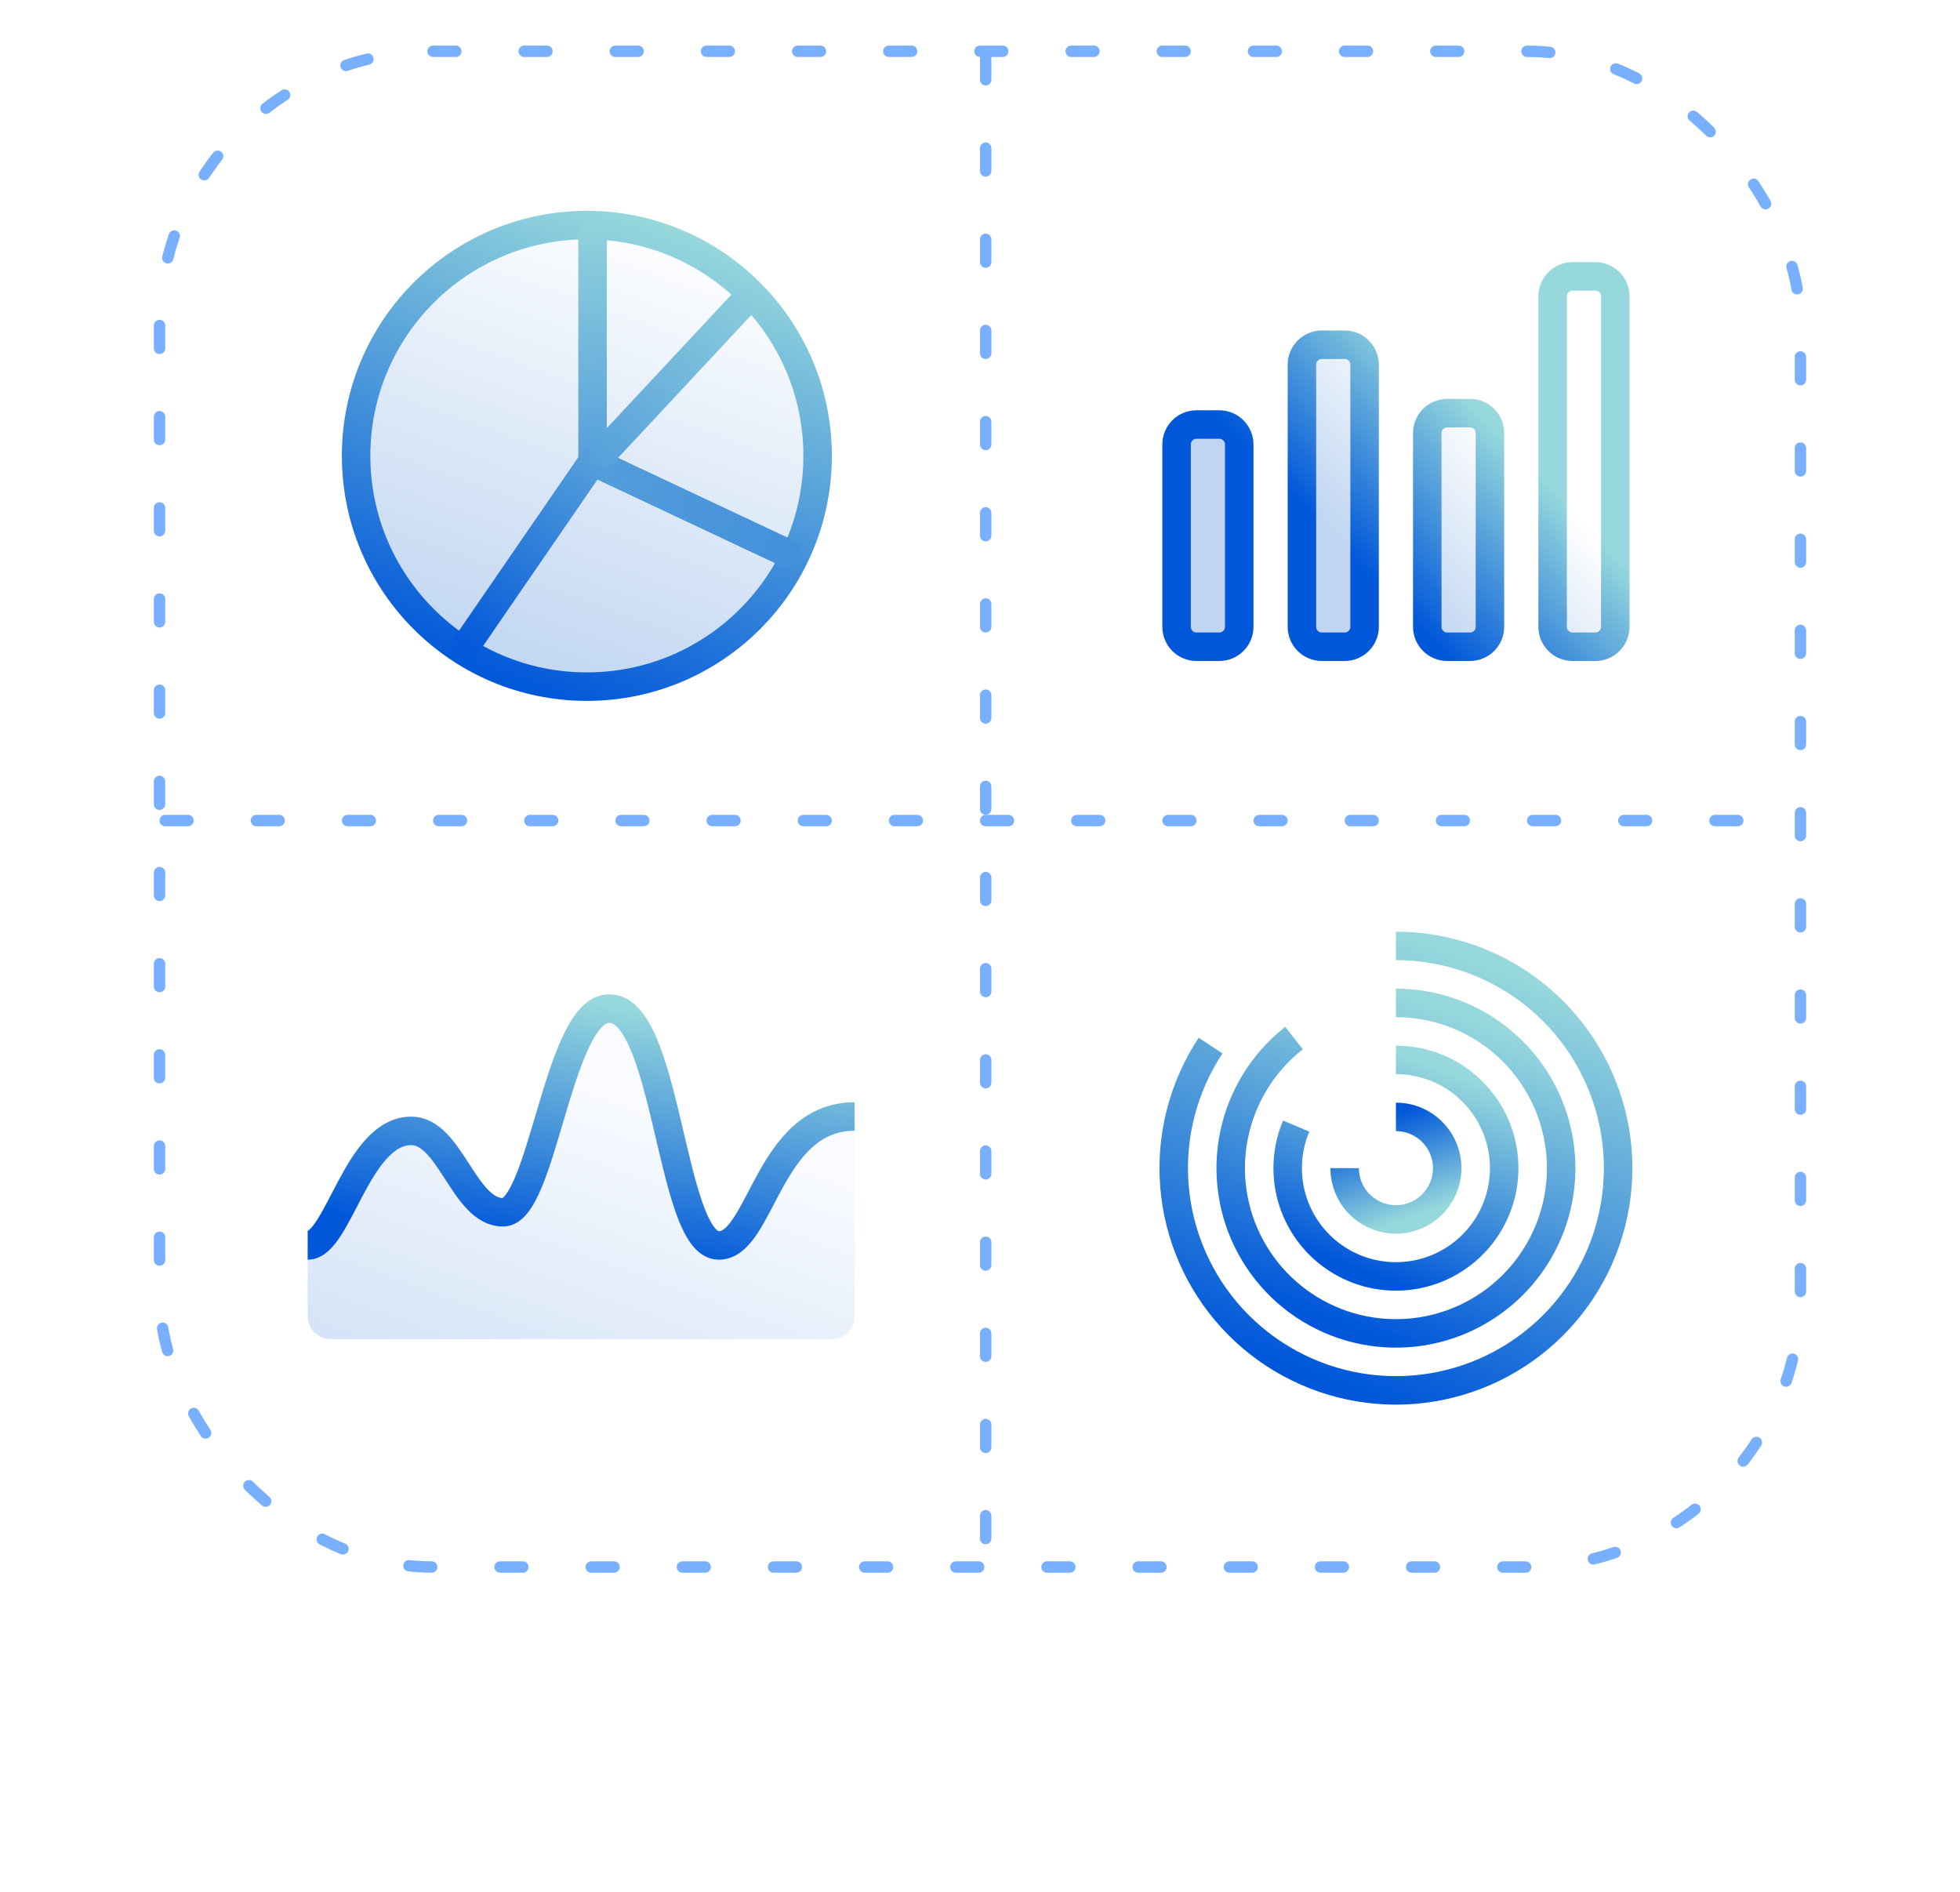 <svg width="172" height="166" viewBox="0 0 172 166" fill="none" xmlns="http://www.w3.org/2000/svg">
<g filter="url(#filter0_dd_8324_67095)">
<rect x="14" y="4.5" width="144" height="133" rx="24" fill="white"/>
</g>
<rect x="14" y="4.5" width="144" height="133" rx="24" fill="white" stroke="#78B0FF" stroke-linecap="round" stroke-linejoin="round" stroke-dasharray="2 6"/>
<circle cx="51.5" cy="40" r="20.25" fill="url(#paint0_linear_8324_67095)" stroke="url(#paint1_linear_8324_67095)" stroke-width="2.5" stroke-linejoin="round"/>
<path d="M36.093 99.229C31.323 99.229 29.683 109.282 27 109.282V115.5C27 116.605 27.895 117.5 29 117.5H73C74.105 117.5 75 116.605 75 115.5V97.966C67.397 97.966 66.801 109.282 63.075 109.282C58.752 109.282 58.602 87.846 53.236 88.515C48.928 89.053 47.571 106.372 44.143 106.372C40.714 106.372 39.522 99.229 36.093 99.229Z" fill="url(#paint2_linear_8324_67095)"/>
<path d="M27 109.282C29.683 109.282 31.323 99.229 36.093 99.229C39.522 99.229 40.714 106.372 44.143 106.372C47.571 106.372 48.928 89.053 53.236 88.515C58.602 87.846 58.752 109.282 63.075 109.282C66.801 109.282 67.397 97.966 75 97.966" stroke="url(#paint3_linear_8324_67095)" stroke-width="2.5" stroke-linejoin="round"/>
<path d="M52 40.5L52 20.5" stroke="url(#paint4_linear_8324_67095)" stroke-width="2.5" stroke-linecap="round" stroke-linejoin="round"/>
<path d="M52 40.5L69 48.5" stroke="url(#paint5_linear_8324_67095)" stroke-width="2.5" stroke-linecap="round" stroke-linejoin="round"/>
<path d="M52 40.5L41 56.5" stroke="url(#paint6_linear_8324_67095)" stroke-width="2.5" stroke-linecap="round" stroke-linejoin="round"/>
<line x1="52.939" y1="39.733" x2="65.233" y2="26.561" stroke="url(#paint7_linear_8324_67095)" stroke-width="2.5" stroke-linecap="round" stroke-linejoin="round"/>
<path d="M103.25 39C103.25 38.033 104.034 37.25 105 37.25H107C107.966 37.25 108.75 38.033 108.75 39V55C108.75 55.967 107.966 56.75 107 56.75H105C104.034 56.75 103.25 55.967 103.25 55V39ZM136.25 26C136.25 25.034 137.034 24.25 138 24.25H140C140.966 24.25 141.75 25.034 141.75 26V55C141.75 55.967 140.966 56.75 140 56.75H138C137.034 56.75 136.25 55.967 136.25 55V26ZM114.25 32C114.25 31.034 115.034 30.25 116 30.25H118C118.966 30.25 119.75 31.034 119.75 32V55C119.75 55.967 118.966 56.75 118 56.75H116C115.034 56.75 114.25 55.967 114.25 55V32ZM125.25 38C125.25 37.033 126.034 36.25 127 36.25H129C129.966 36.25 130.75 37.033 130.75 38V55C130.75 55.967 129.966 56.75 129 56.75H127C126.034 56.75 125.25 55.967 125.25 55V38Z" fill="url(#paint8_linear_8324_67095)" stroke="url(#paint9_linear_8324_67095)" stroke-width="2.5" stroke-linejoin="round"/>
<line x1="86.5" y1="5" x2="86.5" y2="137" stroke="#78B0FF" stroke-linecap="round" stroke-linejoin="round" stroke-dasharray="2 6"/>
<line x1="14.5" y1="72" x2="157.5" y2="72" stroke="#78B0FF" stroke-linecap="round" stroke-linejoin="round" stroke-dasharray="2 6"/>
<path d="M122.5 83C126.843 83 131.062 84.45 134.488 87.12C137.913 89.79 140.349 93.527 141.41 97.739C142.47 101.951 142.094 106.396 140.341 110.37C138.589 114.344 135.559 117.619 131.734 119.675C127.908 121.732 123.506 122.452 119.224 121.723C114.943 120.993 111.027 118.855 108.099 115.648C105.171 112.44 103.397 108.347 103.059 104.017C102.721 99.687 103.839 95.368 106.234 91.745" stroke="url(#paint10_linear_8324_67095)" stroke-width="2.5" stroke-linejoin="round"/>
<path d="M122.5 88C125.93 88 129.249 89.216 131.867 91.432C134.485 93.647 136.233 96.719 136.8 100.102C137.368 103.485 136.717 106.959 134.965 109.907C133.213 112.856 130.472 115.088 127.23 116.207C123.988 117.326 120.454 117.259 117.256 116.019C114.058 114.778 111.404 112.444 109.764 109.432C108.124 106.419 107.606 102.923 108.3 99.564C108.995 96.205 110.858 93.201 113.558 91.086" stroke="url(#paint11_linear_8324_67095)" stroke-width="2.5" stroke-linejoin="round"/>
<path d="M122.5 93C124.541 93 126.527 93.657 128.165 94.874C129.803 96.091 131.006 97.803 131.595 99.757C132.185 101.711 132.129 103.802 131.437 105.722C130.745 107.642 129.453 109.287 127.753 110.416C126.052 111.544 124.034 112.095 121.996 111.987C119.958 111.878 118.009 111.117 116.438 109.815C114.867 108.512 113.757 106.739 113.272 104.757C112.787 102.774 112.954 100.689 113.747 98.808" stroke="url(#paint12_linear_8324_67095)" stroke-width="2.5" stroke-linejoin="round"/>
<path d="M122.5 98C123.39 98 124.26 98.264 125 98.758C125.74 99.253 126.317 99.956 126.657 100.778C126.998 101.6 127.087 102.505 126.914 103.378C126.74 104.251 126.311 105.053 125.682 105.682C125.053 106.311 124.251 106.74 123.378 106.914C122.505 107.087 121.6 106.998 120.778 106.657C119.956 106.317 119.253 105.74 118.758 105C118.264 104.26 118 103.39 118 102.5" stroke="url(#paint13_linear_8324_67095)" stroke-width="2.5" stroke-linejoin="round"/>
<defs>
<filter id="filter0_dd_8324_67095" x="0" y="0.5" width="172" height="165" filterUnits="userSpaceOnUse" color-interpolation-filters="sRGB">
<feFlood flood-opacity="0" result="BackgroundImageFix"/>
<feColorMatrix in="SourceAlpha" type="matrix" values="0 0 0 0 0 0 0 0 0 0 0 0 0 0 0 0 0 0 127 0" result="hardAlpha"/>
<feOffset dy="4"/>
<feGaussianBlur stdDeviation="4"/>
<feColorMatrix type="matrix" values="0 0 0 0 0.082 0 0 0 0 0.098 0 0 0 0 0.145 0 0 0 0.05 0"/>
<feBlend mode="normal" in2="BackgroundImageFix" result="effect1_dropShadow_8324_67095"/>
<feColorMatrix in="SourceAlpha" type="matrix" values="0 0 0 0 0 0 0 0 0 0 0 0 0 0 0 0 0 0 127 0" result="hardAlpha"/>
<feOffset dy="14"/>
<feGaussianBlur stdDeviation="7"/>
<feColorMatrix type="matrix" values="0 0 0 0 0.082 0 0 0 0 0.098 0 0 0 0 0.145 0 0 0 0.04 0"/>
<feBlend mode="normal" in2="effect1_dropShadow_8324_67095" result="effect2_dropShadow_8324_67095"/>
<feBlend mode="normal" in="SourceGraphic" in2="effect2_dropShadow_8324_67095" result="shape"/>
</filter>
<linearGradient id="paint0_linear_8324_67095" x1="58.836" y1="19.797" x2="44.165" y2="60.204" gradientUnits="userSpaceOnUse">
<stop stop-color="white"/>
<stop offset="1" stop-color="#BFD5F1"/>
</linearGradient>
<linearGradient id="paint1_linear_8324_67095" x1="58.836" y1="19.797" x2="44.165" y2="60.204" gradientUnits="userSpaceOnUse">
<stop stop-color="#97D8DC"/>
<stop offset="1" stop-color="#0057D9"/>
</linearGradient>
<linearGradient id="paint2_linear_8324_67095" x1="59.368" y1="97.966" x2="43.436" y2="141.734" gradientUnits="userSpaceOnUse">
<stop stop-color="#F9FBFF"/>
<stop offset="1" stop-color="#BFD5F1"/>
</linearGradient>
<linearGradient id="paint3_linear_8324_67095" x1="59.189" y1="89.127" x2="55.798" y2="110.697" gradientUnits="userSpaceOnUse">
<stop stop-color="#97D8DC"/>
<stop offset="1" stop-color="#0057D9"/>
</linearGradient>
<linearGradient id="paint4_linear_8324_67095" x1="51.855" y1="19.756" x2="52.014" y2="40.5" gradientUnits="userSpaceOnUse">
<stop stop-color="#91D2DC"/>
<stop offset="1" stop-color="#559FDC"/>
</linearGradient>
<linearGradient id="paint5_linear_8324_67095" x1="69.106" y1="48.274" x2="52.106" y2="40.274" gradientUnits="userSpaceOnUse">
<stop stop-color="#4490DB"/>
<stop offset="1" stop-color="#549EDB"/>
</linearGradient>
<linearGradient id="paint6_linear_8324_67095" x1="41.206" y1="56.642" x2="52.206" y2="40.642" gradientUnits="userSpaceOnUse">
<stop stop-color="#045AD9"/>
<stop offset="1" stop-color="#549EDB"/>
</linearGradient>
<linearGradient id="paint7_linear_8324_67095" x1="67.415" y1="25.843" x2="53.016" y2="41.515" gradientUnits="userSpaceOnUse">
<stop stop-color="#8FD0DC"/>
<stop offset="1" stop-color="#559FDC"/>
</linearGradient>
<linearGradient id="paint8_linear_8324_67095" x1="129.365" y1="35.694" x2="117.145" y2="47.4" gradientUnits="userSpaceOnUse">
<stop stop-color="white"/>
<stop offset="1" stop-color="#BFD5F1"/>
</linearGradient>
<linearGradient id="paint9_linear_8324_67095" x1="129.365" y1="35.694" x2="117.145" y2="47.4" gradientUnits="userSpaceOnUse">
<stop stop-color="#97D8DC"/>
<stop offset="1" stop-color="#0057D9"/>
</linearGradient>
<linearGradient id="paint10_linear_8324_67095" x1="129.154" y1="84.176" x2="115.847" y2="120.825" gradientUnits="userSpaceOnUse">
<stop stop-color="#97D8DC"/>
<stop offset="1" stop-color="#0057D9"/>
</linearGradient>
<linearGradient id="paint11_linear_8324_67095" x1="127.448" y1="88.875" x2="117.553" y2="116.126" gradientUnits="userSpaceOnUse">
<stop stop-color="#97D8DC"/>
<stop offset="1" stop-color="#0057D9"/>
</linearGradient>
<linearGradient id="paint12_linear_8324_67095" x1="125.742" y1="93.573" x2="119.259" y2="111.427" gradientUnits="userSpaceOnUse">
<stop stop-color="#97D8DC"/>
<stop offset="1" stop-color="#0057D9"/>
</linearGradient>
<linearGradient id="paint13_linear_8324_67095" x1="124.036" y1="106.729" x2="120.965" y2="98.271" gradientUnits="userSpaceOnUse">
<stop stop-color="#97D8DC"/>
<stop offset="1" stop-color="#0057D9"/>
</linearGradient>
</defs>
</svg>
